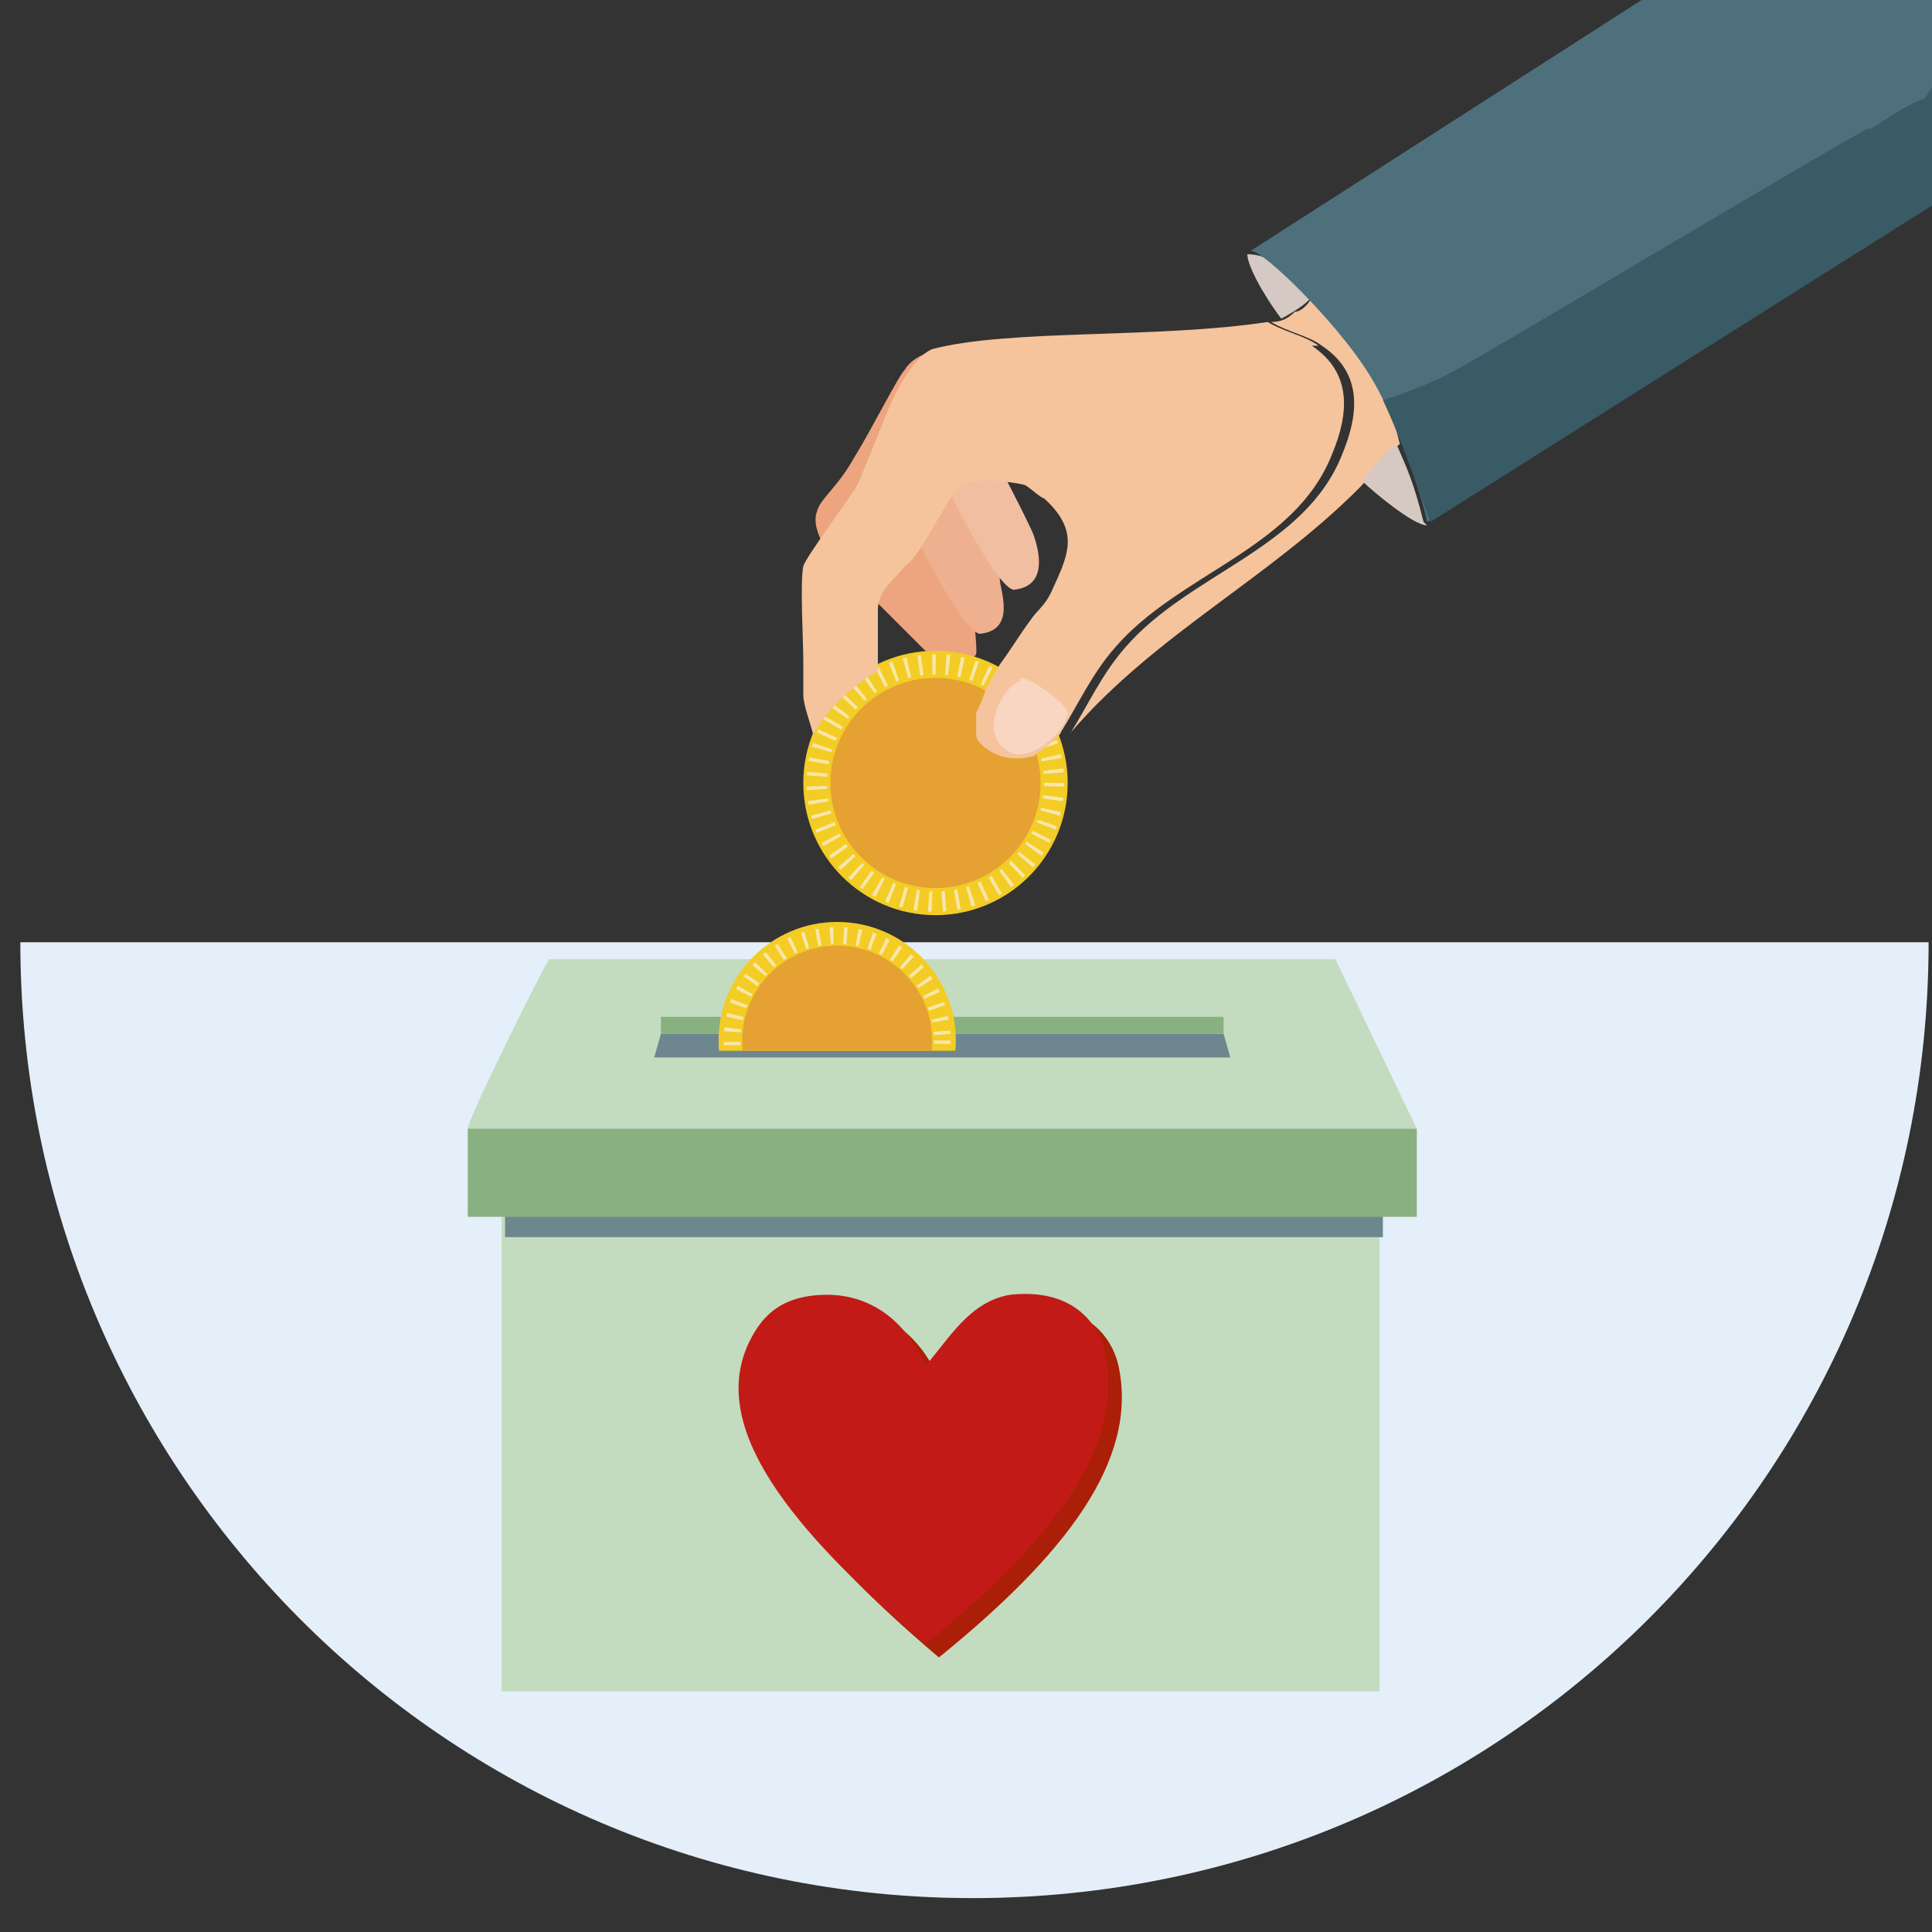 <?xml version="1.0" encoding="UTF-8"?>
<svg id="Layer_1" xmlns="http://www.w3.org/2000/svg" width="57" height="57" version="1.1" xmlns:xlink="http://www.w3.org/1999/xlink" viewBox="0 0 57 57"><rect x="0" y="0" width="57" height="57" fill="#333333" stroke="none"/>
  <!-- Generator: Adobe Illustrator 29.6.1, SVG Export Plug-In . SVG Version: 2.1.1 Build 9)  -->
  <defs>
    <style>
      .st0 {
        fill: #f3cc25;
      }

      .st1 {
        fill: #d6c9c3;
      }

      .st2 {
        fill: #89b081;
      }

      .st3, .st4 {
        fill: #cd9a83;
      }

      .st3, .st5 {
        fill-rule: evenodd;
      }

      .st6 {
        fill: #e13632;
      }

      .st7 {
        fill: #f1bea1;
      }

      .st8 {
        fill: #eeb08e;
      }

      .st9 {
        fill: #fff;
      }

      .st10, .st11, .st12 {
        fill: none;
      }

      .st13 {
        fill: #6e878e;
      }

      .st14 {
        fill: #dbe7e3;
      }

      .st15 {
        fill: #e4effa;
      }

      .st16 {
        fill: #eca57e;
      }

      .st11 {
        stroke-dasharray: .1 .3;
        stroke-width: .5px;
      }

      .st11, .st12 {
        stroke: #f9e6aa;
        stroke-miterlimit: 10;
      }

      .st5, .st17 {
        fill: #ab1f08;
      }

      .st18 {
        fill: #4e707d;
      }

      .st19 {
        fill: #b98063;
      }

      .st20 {
        fill: #c21b17;
      }

      .st21 {
        fill: #a8c3dd;
      }

      .st22 {
        fill: #e5a132;
      }

      .st12 {
        stroke-dasharray: .1 .3;
        stroke-width: .6px;
      }

      .st23 {
        fill: #385b66;
      }

      .st24 {
        fill: #f8d6c1;
      }

      .st25 {
        clip-path: url(#clippath);
      }

      .st26 {
        fill: #f5c49d;
      }

      .st27 {
        fill: #c3dcbf;
      }
    </style>
    <clipPath id="clippath">
      <rect class="st10" x="20.7" y="26.9" width="7.9" height="4.1"/>
    </clipPath>
  </defs>
  <path class="st15" d="M56.9,27.8c0,15.6-12.6,28.2-28.2,28.2S.6,43.3.6,27.8"/>
  <path class="st10" d="M0,28.2C0,12.6,12.6,0,28.2,0s28.2,12.6,28.2,28.2"/>
  <path class="st16" d="M26.7,10.9c-.2.2-1,1.8-1.5,2.6-.5.9-1,1.2-1.1,1.6-.3.8,1.2,2.3,1.3,2.2,0,0,1.5,1.5,1.7,1.7s1.1,1.2,1.7.3c.1-.4-1-9-1-9,0,0-.8.1-1.1.6Z"/>
  <circle class="st0" cx="27.6" cy="23.1" r="3.9"/>
  <circle class="st12" cx="27.6" cy="23.1" r="3.5"/>
  <circle class="st22" cx="27.6" cy="23.1" r="3.1"/>
  <path class="st26" d="M41.3,13.1c-.4.3-.9,1-1.2,1.3-2.7,2.7-6,4.3-8.5,7.2.5-.8.9-1.7,1.6-2.5,1.9-2.2,5.3-2.9,6.4-5.7.5-1.2.6-2.4-.6-3.2-.4-.3-1-.4-1.5-.7.3,0,.5-.1.7-.3.2,0,.5-.3.5-.5,1.3,1.1,2.2,2.7,2.6,4.4Z"/>
  <path class="st8" d="M27.1,16v-.8c.5,0,.4-1,.9-.8,0,0,1.5,2.4,1.5,2.7,0,.3.5,1.5-.6,1.6-.5-.1-1.8-2.7-1.8-2.7Z"/>
  <path class="st7" d="M28.1,14.7l.2-1c.5,0,.5-.5,1-.3,0,0,1.1,2.1,1.2,2.4s.5,1.5-.6,1.6c-.5-.1-1.8-2.7-1.8-2.7Z"/>
  <path class="st26" d="M38.9,10.2c-.4-.3-1-.4-1.5-.7-3.3.5-7.6.2-9.9.8-.7.3-1.3,1.8-1.3,1.8,0,0-.6,1.5-.9,2.2-.3.5-1.5,2.1-1.6,2.4-.1.5,0,2.2,0,2.8,0,.3,0,.7,0,1,0,.3.2.8.3,1.2h0c.3-.7,1.2-1.5,1.9-1.9,0-.6,0-1.2,0-1.8,0-.6.5-.9.8-1.3.5-.3,1.3-2.2,1.7-2.4.4-.2,1.4-.1,1.8,0,.1,0,.5.4.6.4,1.1,1,.7,1.7.2,2.8-.2.4-.4.5-.6.8-.3.4-.6.9-.9,1.3,0,0-.3.5-.4.7,0,0-.2.6-.3.7,0,.2,0,.4,0,.7,0,.2.4.5.7.6.3.1.7.1,1,0,.3-.2.8-.6.8-.7.5-.8.9-1.7,1.6-2.5,1.9-2.2,5.3-2.9,6.4-5.7.5-1.2.6-2.4-.6-3.2Z"/>
  <path class="st24" d="M30.1,20c.3,0,1.3.7,1.4,1,0,.5-1,1.5-1.7,1.2-1-.5-.2-2,.3-2.1Z"/>
  <path class="st1" d="M42.1,15.5c-.4,0-1.6-1-1.9-1.3.3-.4.5-.7,1-1.1.3.7.5,1.1.8,2.3Z"/>
  <path class="st1" d="M38.7,8.7c0,.2-.7.6-.9.7-.6-.8-1-1.6-1-1.9,1,0,1.6,1.1,1.9,1.2Z"/>
  <path class="st18" d="M57-.3h-8.1l-12,7.7c.4,0,2.5,2.1,3.4,3.5,1,1.5,1.8,4.3,1.8,4.5l14.9-9.4V-.3Z"/>
  <path class="st23" d="M55.1,3.8c-1,.5-11.5,6.8-12.3,7.2-.6.3-1.3.6-2,.8.7,1.5,1.3,3.4,1.4,3.6l14.9-9.4v-3.6c-.1.2-.2.3-.3.5-.6.2-1.1.6-1.6.9ZM41.6,12.3s0,0,0,0c0,0,0,0,0,0ZM41.6,12.3s0,0,0,0c0,0,0,0,0,0Z"/>
  <rect class="st27" x="14.8" y="35.8" width="25.9" height="14.1"/>
  <path class="st27" d="M41.8,33.3H13.8c0-.3,2.3-4.9,2.4-5h23.2l2.4,5Z"/>
  <path class="st17" d="M24.8,38.6c1.4,0,2.4.9,2.9,2.1.7-.8,1.3-1.9,2.5-2.1,1.8-.2,2.6.8,2.8,1.7.6,2.8-1.6,5.6-5.3,8.6-4-3.4-6.4-6.4-5.2-8.9.3-.6.8-1.4,2.3-1.4Z"/>
  <path class="st20" d="M24.4,38.2c1.4,0,2.4.9,2.9,2.1.7-.8,1.3-1.9,2.5-2.1,1.8-.2,2.6.8,2.8,1.7.6,2.8-1.6,5.6-5.3,8.6-4-3.4-6.4-6.4-5.2-8.9.3-.6.8-1.4,2.3-1.4Z"/>
  <rect class="st13" x="14.9" y="35.8" width="25.9" height=".7"/>
  <rect class="st2" x="13.8" y="33.3" width="28" height="2.6"/>
  <polygon class="st13" points="36.3 31.2 19.3 31.2 19.5 30.5 36.1 30.5 36.3 31.2"/>
  <rect class="st2" x="19.5" y="30" width="16.6" height=".5"/>
  <g class="st25">
    <circle class="st0" cx="24.7" cy="30.7" r="3.5"/>
    <circle class="st11" cx="24.7" cy="30.7" r="3.1"/>
    <circle class="st22" cx="24.7" cy="30.7" r="2.8"/>
  </g>
  <g id="_x30_1_x5F_Basics_x5F_Icons_x5F_Illustrations_x2F_06_x5F_illustrations_x5F_Spot_x2F_a29-privacy">
    <g id="_x30_6_x5F_illustrations_x5F_Spot_x5F_7">
      <path id="Path" class="st15" d="M-85.5,9.1h0c0-4-.8-8-2.3-11.7-1.5-3.7-3.8-7.1-6.6-9.9-2.8-2.8-6.2-5.1-9.9-6.6-3.7-1.5-7.7-2.3-11.7-2.3s-8,.8-11.7,2.3c-3.7,1.5-7.1,3.8-9.9,6.6-2.8,2.8-5.1,6.2-6.6,9.9-1.5,3.7-2.3,7.7-2.3,11.7h0c0,4,.8,8,2.3,11.7,1.5,3.7,3.8,7.1,6.6,9.9,2.8,2.8,6.2,5.1,9.9,6.6,3.7,1.5,7.7,2.3,11.7,2.3s8-.8,11.7-2.3c3.7-1.5,7.1-3.8,9.9-6.6,2.8-2.8,5.1-6.2,6.6-9.9,1.5-3.7,2.3-7.7,2.3-11.7h0s0,0,0,0Z"/>
      <path id="Path1" data-name="Path" class="st23" d="M-140.2-12.4h48.5c.4,0,.7.3.7.7v29.8h-49.9V-11.7c0-.4.3-.7.7-.7Z"/>
      <path id="Path2" data-name="Path" class="st21" d="M-92.3-10.1h-47.4c0,0-.1,0-.1.1v27.1c0,0,0,.1.1.1h47.4c0,0,.1,0,.1-.1V-10c0,0,0-.1-.1-.1Z"/>
      <polygon id="Path3" data-name="Path" class="st14" points="-87.5 22.1 -144.6 22.1 -141 18.2 -91.1 18.2 -87.5 22.1"/>
      <path id="Path4" data-name="Path" class="st23" d="M-144.6,22.1h57.1v1.5c0,.4-.3.6-.6.6h-55.8c-.4,0-.6-.3-.6-.6v-1.5Z"/>
      <path id="Path5" data-name="Path" class="st13" d="M-111.6,21.7h-9.2c-.1,0-.3-.1-.2-.3l.2-1.1c0-.1.1-.2.2-.2h8.7c.1,0,.2,0,.2.2l.2,1.1c0,.1,0,.3-.2.3Z"/>
      <path id="Path6" data-name="Path" class="st13" d="M-92.6,19.7h-46.6c0,0-.1-.1,0-.2l.5-.7s0,0,0,0h45.6s0,0,0,0l.5.7c0,0,0,.2,0,.2h0Z"/>
      <path id="Path7" data-name="Path" class="st6" d="M-109.2-2.7c-4,0-6.1-1.4-6.7-2-.7.6-2.8,2-6.8,2,0,0-.5,6.5.5,9.8.8,2.4,3.6,3.9,6.1,5h.2c0,0,.2,0,.5-.1,2.4-1.1,5.1-2.6,5.8-4.9,1-3.2.5-9.8.5-9.8h0Z"/>
      <path id="Path8" data-name="Path" class="st5" d="M-116,4.1v3.7c-3.4.8-5.2-.3-6.7-3.1,0,0,0-.2-.1-.2.1,1,.3,1.9.5,2.7.8,2.4,3.6,3.9,6.1,5h.2c0,0,.2,0,.5-.1,0,0,0,0,.1,0,.1,0,.3-.1.4-.2,0,0,0,0,0,0,2.2-1,4.5-2.5,5.2-4.6,1-3,.6-8.9.5-9.7h0c-.7,3.9-2.3,7.1-4.4,6.4l-2.3.2h0Z"/>
      <path id="Shape" class="st9" d="M-113.3,2.8h0v-1.3c0-1.4-1.1-2.6-2.6-2.6s-2.6,1.1-2.6,2.6v1.3h0c-.4,0-.8.3-.8.8v3.4c0,.4.3.8.8.8h5.3c.4,0,.8-.3.8-.8v-3.4c0-.4-.3-.8-.8-.8h0ZM-115.5,6.4h-.9l.3-1.4c-.2,0-.3-.2-.3-.4s.2-.4.4-.4.4.2.4.4-.1.4-.3.4l.3,1.4h0ZM-117.7,2.8v-1.3c0-.9.8-1.7,1.7-1.7s1.7.8,1.7,1.7v1.3h-3.4Z"/>
      <path id="Path9" data-name="Path" class="st15" d="M-139.4-10.1c-.2,0-.4.2-.4.4V14.9s1.6-12.9,6.4-17.7c5.4-5.4,14.5-7.2,15.6-7.3h-21.6Z"/>
      <path id="Path10" data-name="Path" class="st4" d="M-103,7.4s-3.6-1.3-4-1.5c-.4-.2-1.3,3.8,4,5.2,5.2,1.5,0-3.8,0-3.8Z"/>
      <polygon id="Path11" data-name="Path" class="st21" points="-103 11.6 -103.6 11.6 -103.6 12.9 -103 12.9 -103 11.6"/>
      <polygon id="Path12" data-name="Path" class="st21" points="-103 13.5 -103.6 13.5 -103.6 15.4 -103 15.4 -103 13.5"/>
      <polygon id="Path13" data-name="Path" class="st21" points="-103 16.1 -103.6 16.1 -103.6 17.9 -103 17.9 -103 16.1"/>
      <polygon id="Path14" data-name="Path" class="st9" points="-104.7 9.1 -105.3 9.1 -105.3 10.3 -104.7 10.3 -104.7 9.1"/>
      <polygon id="Path15" data-name="Path" class="st9" points="-104.7 10.9 -105.3 10.9 -105.3 12.7 -104.7 12.7 -104.7 10.9"/>
      <polygon id="Path16" data-name="Path" class="st9" points="-104.7 13.3 -105.3 13.3 -105.3 15.1 -104.7 15.1 -104.7 13.3"/>
      <path id="Path17" data-name="Path" class="st21" d="M-95.1,24.2c3.3,0,5.9-2.6,5.9-5.9s-2.6-5.9-5.9-5.9-5.9,2.6-5.9,5.9,2.6,5.9,5.9,5.9Z"/>
      <path id="Path18" data-name="Path" class="st19" d="M-81.6,41.9c-.2-2.2-1.2-4.7-1.2-4.7l-3.3-6.4h-12.6s-.2,6.8,6,10.3c0,0,.3,1,.2,2.4h10.9c0-.5,0-1.1,0-1.6h0Z"/>
      <path id="Path19" data-name="Path" class="st19" d="M-87.5,19.3s1.8,0,2.4,1.9c.5,1.8.3,12.1.3,12.1l-2.7-13.9Z"/>
      <path id="Path20" data-name="Path" class="st19" d="M-105.6,25.2s-1.5,4-1.7,4.7c-.3.7,3.2.4,4.1-1.7.5-1.2.9-4.1,0-4.6-.5-.3-2.4,1.6-2.4,1.6Z"/>
      <path id="Path21" data-name="Path" class="st19" d="M-106.7,21.5s-1.3,3.6-1.6,4.5c-.2,1,2.7.9,4.5-1.8,1.8-2.7.8-5,.8-5l-3.7,2.3h0Z"/>
      <path id="Path22" data-name="Path" class="st4" d="M-103.1,17.5s-2.3,0-3.2.6c-.8.6-2.4,2.2-3,2.7-.6.5,1.3,3.2,5.4-.1,4.1-3.4.8-3.1.8-3.1h0Z"/>
      <path id="Path23" data-name="Path" class="st9" d="M-102.6,3.5c-1.1,0-2.2,1.2-2.2,2.3v25.4c0,1.1,1.1,2.3,2.2,2.3h10.2c1.1,0,2.3-1.1,2.3-2.2V5.8c0-1.1-1-2.3-2.2-2.3h-10.4,0Z"/>
      <path id="Shape1" data-name="Shape" class="st17" d="M-92.3,33.9h-10.3c-1.4,0-2.6-1.2-2.6-2.6V5.8c0-1.4,1.2-2.6,2.6-2.6h10.3c1.4,0,2.6,1.2,2.6,2.6v25.5c0,1.4-1.2,2.6-2.6,2.6ZM-102.5,3.7c-1.1,0-2.1.9-2.1,2.1v25.5c0,1.1.9,2.1,2.1,2.1h10.3c1.1,0,2.1-.9,2.1-2.1V5.8c0-1.1-.9-2.1-2.1-2.1h-10.3Z"/>
      <polygon id="Path24" data-name="Path" class="st9" points="-89.4 10.7 -90 10.7 -90 13.2 -89.4 13.2 -89.4 10.7"/>
      <path id="Path25" data-name="Path" class="st19" d="M-87.7,14.9c-.2-.8,0-3.5-.6-3.5-.7,0-3.1,2.2-2.7,4.9.7,4.7.6,7.8,0,10.3-.8,3-3.7,8.5,0,12.4,3.7,3.9,8.9.4,8.9.4,0,0-5.3-23.7-5.6-24.5h0Z"/>
      <path id="Path26" data-name="Path" class="st3" d="M-92.5,36.8c.3.8.7,1.5,1.4,2.2,3.7,3.9,8.9.4,8.9.4,0,0-5.3-23.7-5.6-24.5,0-.3-.1-.8-.1-1.4,0-.6,0-1.2-.1-1.6-1.6,3-1.5,8.7-1.2,9.9.2,1.1.6,3,.8,3.8-1.2,1.5-3.5,5.6-4.1,11.2h0Z"/>
      <path id="Path27" data-name="Path" class="st6" d="M-92.9,14.1c-2.7,0-4-.9-4.5-1.3-.4.4-1.9,1.4-4.5,1.3,0,0-.4,4.4.3,6.5.5,1.6,2.4,2.6,4,3.3h.1c0,0,.1,0,.3,0,1.6-.7,3.4-1.7,3.9-3.2.7-2.2.3-6.5.3-6.5h0Z"/>
      <path id="Path28" data-name="Path" class="st5" d="M-97.4,18.6v2.5c-2.3.5-3.5-.2-4.4-2.1,0,0,0-.1,0-.1,0,.7.2,1.3.3,1.8.5,1.6,2.4,2.6,4,3.3h.1c0,0,.1,0,.3,0,0,0,0,0,0,0h.3c0-.1,0-.1,0-.1,1.5-.7,3-1.7,3.5-3.1.6-2,.4-5.9.3-6.5h0c-.5,2.6-1.5,4.7-2.9,4.3h-1.6c0,.1,0,.1,0,.1Z"/>
      <path id="Shape2" data-name="Shape" class="st9" d="M-95.7,17.8h0v-.9c0-.9-.8-1.7-1.7-1.7s-1.7.8-1.7,1.7v.9h0c-.3,0-.5.2-.5.5v2.3c0,.3.2.5.5.5h3.5c.3,0,.5-.2.5-.5v-2.3c0-.3-.2-.5-.5-.5ZM-97.1,20.1h-.6l.2-1c-.1,0-.2-.2-.2-.3s.1-.3.3-.3.3.1.3.3,0,.2-.2.3l.2.9ZM-98.5,17.8v-.9c0-.6.5-1.1,1.1-1.1s1.1.5,1.1,1.1v.9h-2.3Z"/>
    </g>
  </g>
</svg>